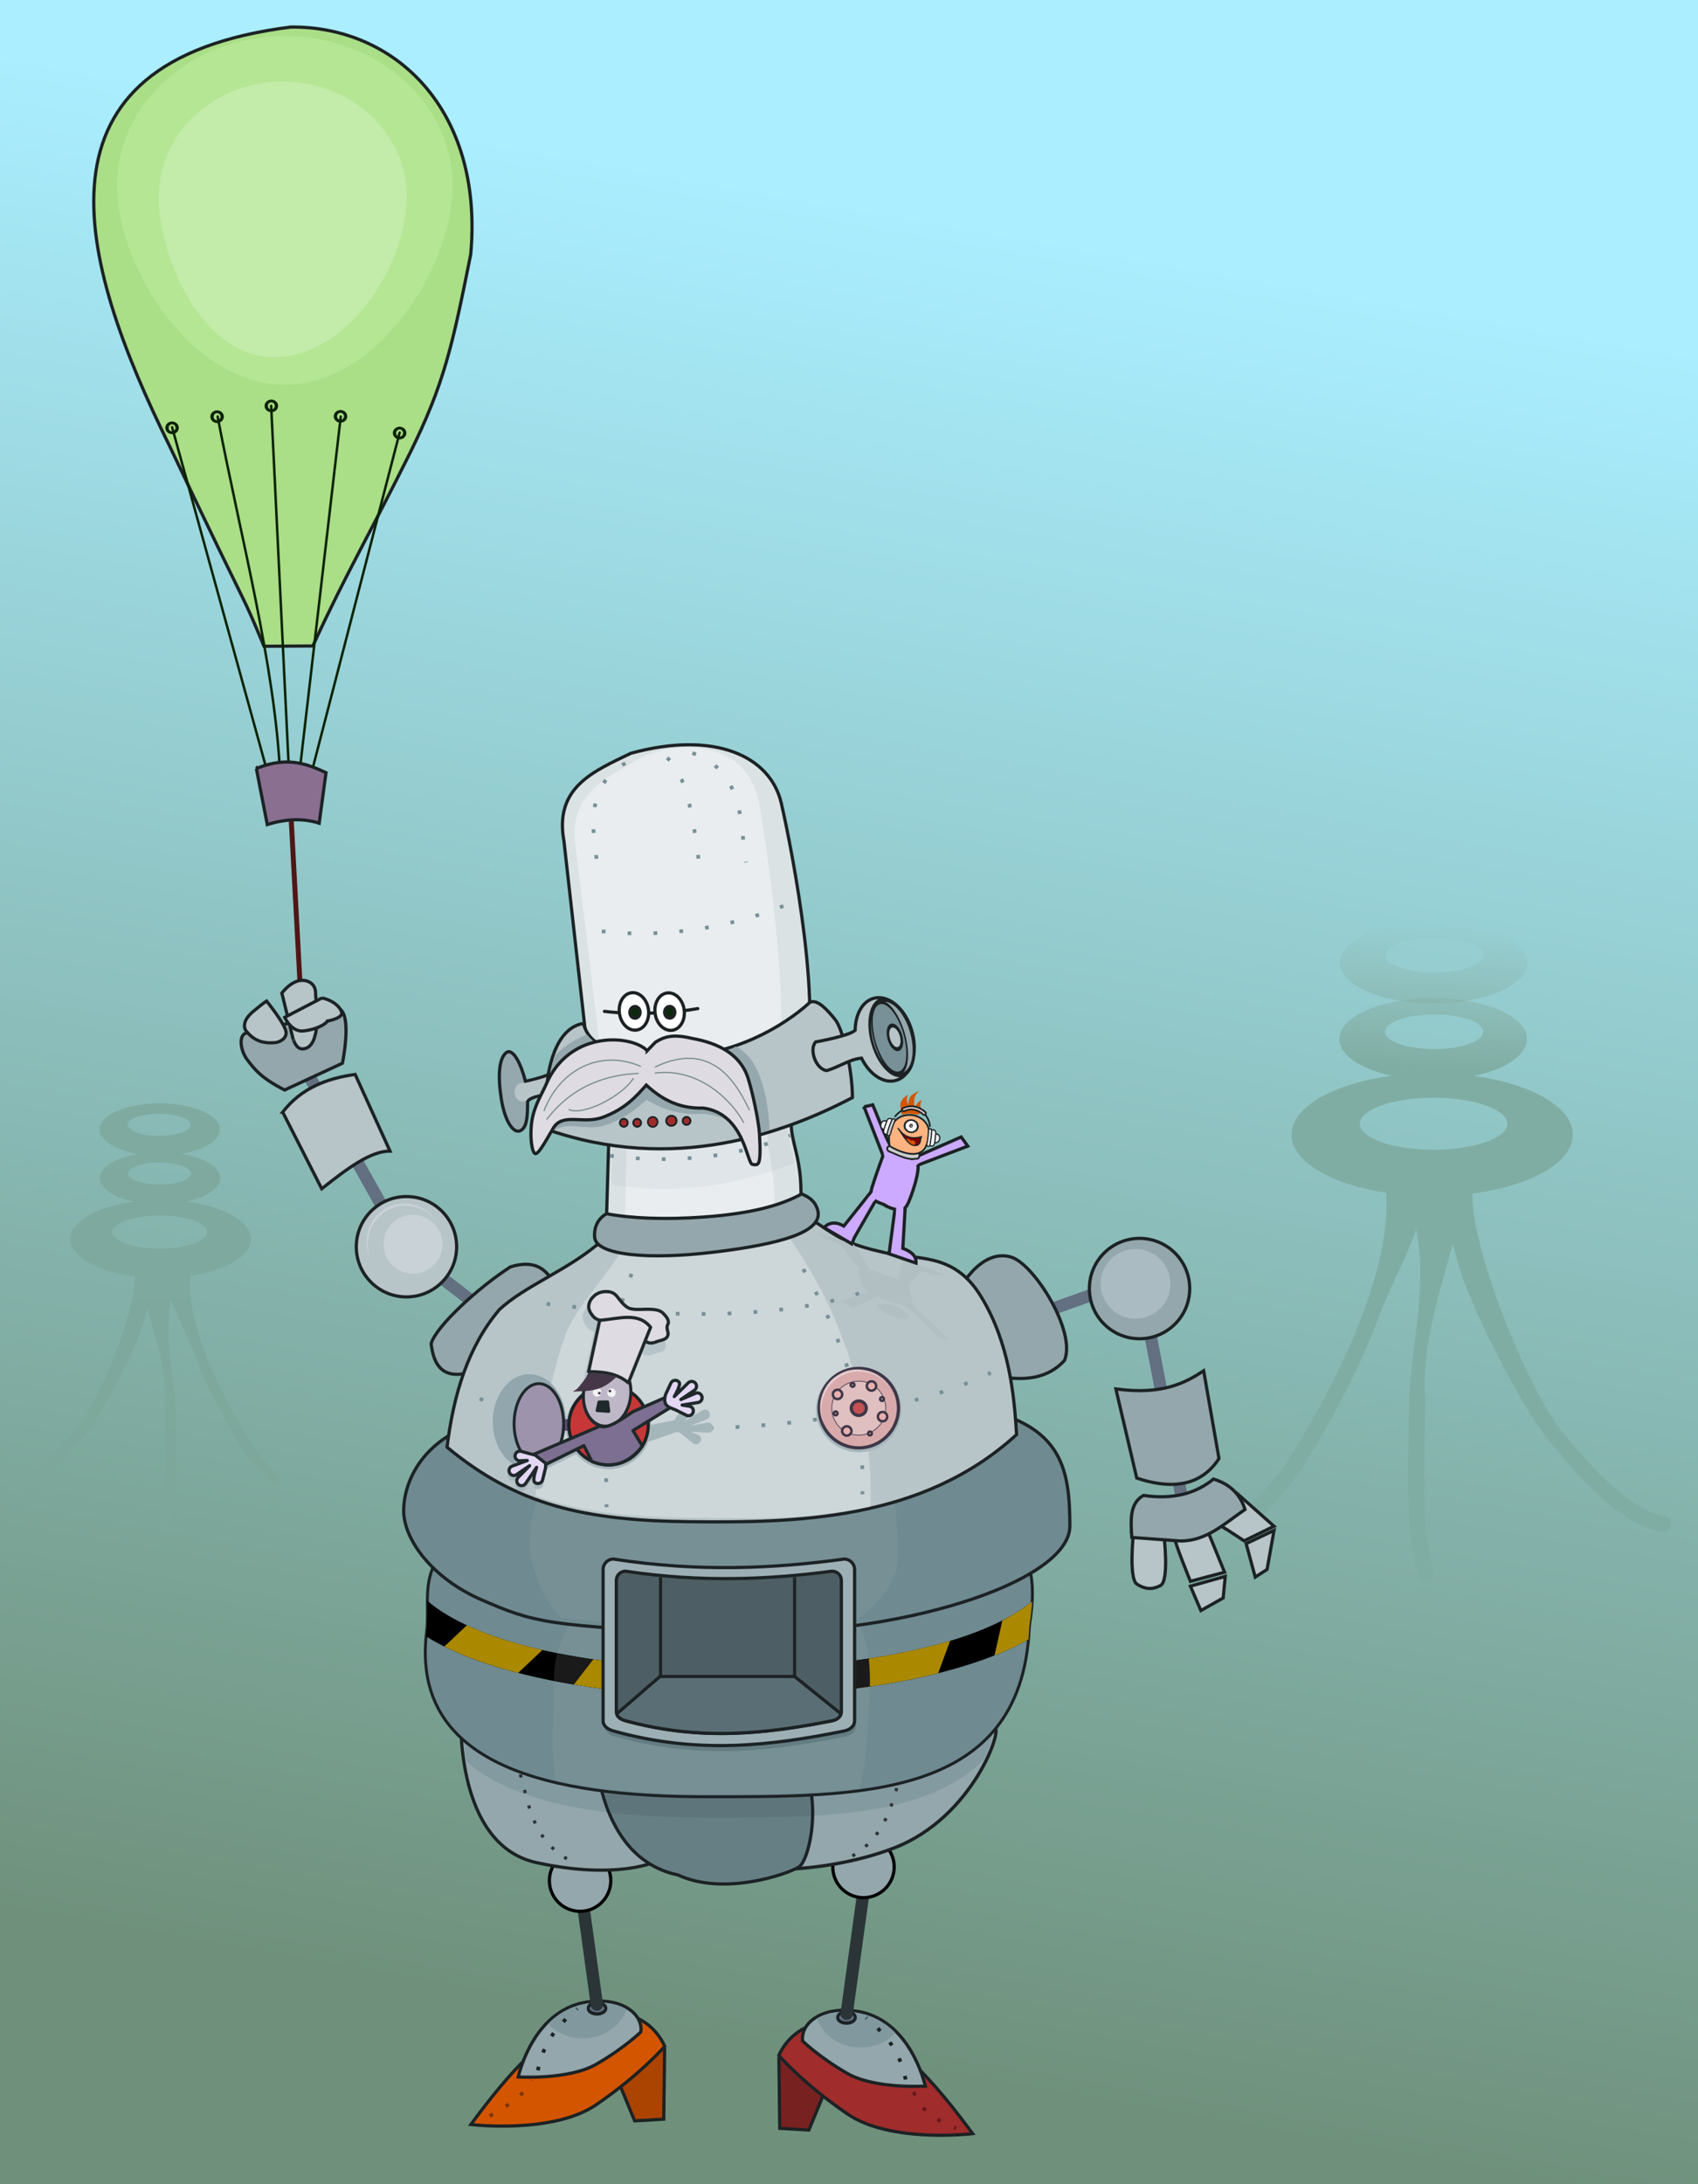 <?xml version="1.0" encoding="UTF-8"?>
<svg version="1.0" viewBox="0 0 2436.7 3133.6" xmlns="http://www.w3.org/2000/svg" xmlns:xlink="http://www.w3.org/1999/xlink">
<rect x="0" y="0" width="2436.7" height="3133.6" fill="#808080" stroke="none"/>
<defs>
<linearGradient id="a">
<stop stop-color="#80ada3" offset="0"/>
<stop stop-color="#8eb6ad" stop-opacity="0" offset="1"/>
</linearGradient>
<linearGradient id="b" x1="1429.1" x2="971.92" y1="77.83" y2="2663.2" gradientUnits="userSpaceOnUse">
<stop stop-color="#aef" offset="0"/>
<stop stop-color="#6f917c" offset="1"/>
</linearGradient>
<linearGradient id="e" x1="1897.3" x2="1909" y1="1261.2" y2="1057.4" gradientUnits="userSpaceOnUse" xlink:href="#a"/>
<linearGradient id="d" x1="1897.3" x2="1909" y1="1261.2" y2="1057.4" gradientTransform="translate(0,-2)" gradientUnits="userSpaceOnUse" xlink:href="#a"/>
<linearGradient id="c" x1="184.4" x2="176.71" y1="1964.1" y2="1320.2" gradientTransform="matrix(.879 0 0 .872 -13.36 165.03)" gradientUnits="userSpaceOnUse">
<stop stop-color="#7da79b" offset="0"/>
<stop stop-color="#7faaa0" offset="1"/>
</linearGradient>
</defs>
<g transform="translate(93.296 266.82)">
<rect x="-93.296" y="-266.82" width="2436.7" height="3133.6" fill="url(#b)" fill-rule="evenodd"/>
<path d="m1962 1273c-111.44 0-201.88 39.501-201.88 88.188 0 48.686 90.437 88.188 201.88 88.188s201.88-39.501 201.88-88.188c0-48.686-90.437-88.188-201.88-88.188zm1.969 35.281c58.424 0 105.84 16.662 105.84 37.219 0 20.556-47.42 37.25-105.84 37.25-58.424 0-105.84-16.694-105.84-37.25s47.42-37.219 105.84-37.219z" fill="#80ada3" fill-rule="evenodd" stroke-miterlimit="3.967" stroke-width="0"/>
<g transform="translate(584.08,697.76)" fill="#80ada3" fill-rule="evenodd">
<path d="m1317.3 696.78c-3.667-0.068-7.148 1.609-9.379 4.519s-2.949 6.707-1.933 10.23c15.355 56.199 1.309 131.02-26.594 206.06-27.903 75.045-69.142 150.2-105.34 208.13-18.068 28.91-37.235 48.579-61.094 72.437-4.513 4.513-4.513 11.83 0 16.344 4.513 4.513 11.83 4.513 16.344 1e-4 23.971-23.971 44.868-45.37 64.344-76.531 36.778-58.846 78.673-135.03 107.41-212.31 28.734-77.28 77.674-144.04 60.064-208.49-1.299-5.02-38.629-20.291-43.814-20.387z"/>
<path d="m1430.2 700.72c-3.813 0.211-29.173 14.806-31.147 18.075-1.491 44.746 1.616 88.667 21.651 147.29 28.762 80.972 94.581 199.61 122.62 233.88 16.689 20.397 41.343 50.642 69.688 77.344 28.344 26.701 60.225 50.438 94.156 56.094 6.3 1.053 12.26-3.2 13.312-9.5 1.053-6.3-3.2-12.26-9.5-13.312-25.476-4.246-55.303-24.797-82.156-50.094s-50.912-54.76-67.625-75.188c-23.025-28.142-63.188-109.39-91.344-188.66-14.078-39.633-25.416-79.052-30.969-111.47-5.553-32.416-3.812-57.907 1.656-66.656 2.364-3.65 2.478-8.319 0.294-12.08-2.184-3.761-6.295-5.976-10.638-5.732z"/>
<path d="m1379.7 708.56c-4.492 6e-3 -8.573 2.616-10.463 6.691-1.89 4.075-1.246 8.876 1.65 12.309-0.629-0.768 1.868 4.544 2.625 12.875 0.757 8.331-31.262 1.737-31.844 14.982 37.962 94.841 8.418 188.46 3.095 286.27 1e-4 80.727-8.438 171.56 12.094 253.69 0.976 4.034 4.042 7.234 8.03 8.382 3.988 1.149 8.286 0.07 11.258-2.826 2.973-2.896 4.163-7.164 3.118-11.181-19.178-76.71-11.406-165.81-11.406-248.06-6.364-98.67 36.118-188.13 53.994-281.36 0.608-13.844-24.422-11.907-25.338-21.986s-1.71-18.024-7.75-25.406c-2.193-2.767-5.532-4.378-9.062-4.375z"/>
</g>
<g fill-rule="evenodd" stroke-miterlimit="3.967" stroke-width="0">
<path d="m1963.3 1165.2c-74.287 0-134.57 26.332-134.57 58.788 0 32.455 60.287 58.788 134.57 58.788 74.286 0 134.57-26.332 134.57-58.788 0-32.455-60.287-58.788-134.57-58.788zm1.312 23.519c38.946 0 70.557 11.107 70.557 24.811 0 13.703-31.611 24.832-70.557 24.832s-70.558-11.128-70.558-24.832c0-13.703 31.611-24.811 70.558-24.811z" fill="url(#e)"/>
<path d="m1963.9 1055.4c-74.287 0-134.57 26.332-134.57 58.788 0 32.455 60.287 58.788 134.57 58.788 74.286 0 134.57-26.332 134.57-58.788 0-32.455-60.287-58.788-134.57-58.788zm1.312 23.519c38.946 0 70.557 11.107 70.557 24.811 0 13.703-31.611 24.832-70.557 24.832s-70.558-11.128-70.558-24.832c0-13.703 31.611-24.811 70.558-24.811z" fill="url(#d)"/>
</g>
<path d="m135.97 1316.3c-47.67 0-86.374 16.765-86.374 37.418 0 15.973 23.165 29.63 55.705 34.992-32.32 5.41-55.265 18.978-55.265 34.883 0 14.83 19.939 27.633 48.834 33.684-52.807 7.086-91.183 28.434-91.183 53.633 0 25.411 39.036 46.866 92.53 53.769 0.021 6.756-0.634 14.841-2.171 23.737-3.563 20.628-10.835 45.691-19.869 70.911-18.068 50.441-43.842 102.17-58.618 120.08-10.725 12.999-26.161 31.73-43.393 47.828s-36.388 29.184-52.737 31.886c-4.042 0.67-6.776 4.467-6.101 8.476 0.676 4.009 4.504 6.72 8.547 6.05 21.774-3.599 42.243-18.709 60.431-35.701 18.189-16.992 34.003-36.238 44.712-49.218 17.993-21.809 60.222-97.299 78.679-148.83 3.602-10.451 6.339-20.151 8.409-29.351 12.626 46.077 28.737 91.78 25.53 141.09-7e-5 52.345 4.996 109.03-7.31 157.85-0.67 2.556 0.099 5.27 2.006 7.113 1.907 1.843 4.668 2.53 7.228 1.799s4.512-2.747 5.139-5.314c13.175-52.262 7.75-110.07 7.75-161.44-2.889-52.63-16.875-103.35-6.403-154.25 8.52 25.213 23.712 51.677 34.489 80.422 18.438 49.178 45.322 97.644 68.923 135.09 12.498 19.83 25.894 33.446 41.277 48.7 2.896 2.872 7.602 2.872 10.498 0 2.896-2.872 2.896-7.511 0-10.383-15.31-15.182-27.594-27.714-39.188-46.111-23.231-36.86-49.699-84.692-67.604-132.45-14.386-38.369-23.043-76.625-20.776-108.74 50.678-7.619 87.088-28.466 87.088-53.006 0-25.368-38.901-46.829-92.255-53.769 28.566-6.103 48.257-18.822 48.257-33.548 0-15.973-23.166-29.602-55.705-34.965 32.321-5.41 55.265-19.005 55.265-34.91 0-20.653-38.676-37.418-86.346-37.418zm-0.852 14.989c24.992 0 45.289 7.059 45.289 15.779 7e-5 8.72-20.297 15.806-45.289 15.806-24.992-1e-4 -45.262-7.086-45.262-15.806 0-8.72 20.27-15.779 45.262-15.779zm0.44 69.876c24.992 0 45.262 7.059 45.262 15.779 7e-5 8.72-20.27 15.806-45.262 15.806s-45.289-7.086-45.289-15.806c0-8.72 20.297-15.779 45.289-15.779zm0.412 76.062c37.491 0 67.906 10.601 67.906 23.682 8e-5 13.081-30.416 23.71-67.906 23.71-37.491 0-67.934-10.628-67.934-23.71 0-13.081 30.443-23.682 67.934-23.682z" fill="url(#c)" fill-rule="evenodd" stroke-miterlimit="3.967" stroke-width="0"/>
<path d="m777 1483 3.96-135.8-34.46-135.7-30.5-271.5c-14.168-77.514 42.906-100.23 96-126 120.92-33.073 200.51 4.242 216 72 15.494 67.758 63.065 308.93 28.802 395.95-34.106 86.62 2.207 82.718-0.802 174.05-92.504 22.293-181.36 56.055-279 27z" fill="#dbe2e3" fill-rule="evenodd" stroke="#1c2224" stroke-linecap="round" stroke-miterlimit="3.967" stroke-width="4.606"/>
<g transform="translate(5.722 15.737)">
<path d="m854.74 2656-1.229 102.02-41.79 2.458-25.812-62.685 68.831-41.79z" fill="#a40" fill-rule="evenodd" stroke="#1c2224" stroke-width="4.606"/>
<path d="m788.85 2607.9c-82.363-14.137-167.91 98.019-212.2 157.78 0 0 117.34 14.2 179.63-28.194s98.607-83.974 98.607-83.974c-11.878-27.241-39.693-47.304-66.037-45.612z" fill="#d45500" fill-rule="evenodd" stroke="#1c2224" stroke-width="4.606"/>
<path d="m737.94 2590.9c-53.017 10.933-81.618 61.782-93.424 106.54 0 0 72.495 4.744 112.59-18.492 40.096-23.236 63.474-46.026 63.474-46.026 3.799-26.376-29.556-52.29-82.64-42.022z" fill="#93a7ac" fill-rule="evenodd" stroke="#1c2224" stroke-width="4.606"/>
<path d="m758.59 2590.7c-26.54 0.15-52.808 11.268-71.094 30.5 25.127 27.206 72.406 27.878 98.356 1.599 6.34-6.219 11.422-13.934 14.394-22.443-12.477-7.469-27.227-9.95-41.656-9.656z" fill="#80989e" fill-rule="evenodd"/>
<path d="m672.83 2688c8.428-39.923 25.872-62.21 56.539-88.497" fill="none" stroke="#1c2224" stroke-dasharray="5.315, 21.26" stroke-width="5.315"/>
<path transform="matrix(1.288 0 0 1.421 -222.56 -1098)" d="m770.95 2601.7c0 3.124-4.412 5.657-9.854 5.657s-9.854-2.533-9.854-5.657 4.412-5.657 9.854-5.657 9.854 2.533 9.854 5.657z" fill="#627081" fill-rule="evenodd" stroke="#1c2224" stroke-linecap="round" stroke-linejoin="round" stroke-width="3.405"/>
<path d="m728.34 2382.1 29.177 211.57" fill="none" stroke="#2b3538" stroke-linecap="round" stroke-linejoin="round" stroke-miterlimit="3.967" stroke-width="17.717"/>
</g>
<g transform="matrix(.612 0 0 .612 -204.56 1463.3)" stroke="#000" stroke-width="7.524">
<path transform="translate(-12,-18)" d="m1626 1600c0 39.764-32.236 72-72 72s-72-32.236-72-72 32.236-72 72-72 72 32.236 72 72z" fill="#93a7ac" fill-rule="evenodd" stroke="#000" stroke-linecap="round" stroke-linejoin="round" stroke-width="7.524"/>
</g>
<path d="m568.17 2194s-9.404 185.73 108.15 211.59c117.55 25.861 173.98-2.351 173.98-2.351l-72.882-188.08-209.24-21.159z" fill="#93a7ac" fill-rule="evenodd" stroke="#1c2224" stroke-linecap="round" stroke-miterlimit="3.967" stroke-width="4.606"/>
<g transform="matrix(-1 0 0 1 1879.2 28.89)">
<path d="m854.74 2656-1.229 102.02-41.79 2.458-25.812-62.685 68.831-41.79z" fill="#782121" fill-rule="evenodd" stroke="#1c2224" stroke-width="4.606"/>
<path d="m788.85 2607.9c-82.363-14.137-167.91 98.019-212.2 157.78 0 0 117.34 14.2 179.63-28.194s98.607-83.974 98.607-83.974c-11.878-27.241-39.693-47.304-66.037-45.612z" fill="#a02c2c" fill-rule="evenodd" stroke="#1c2224" stroke-width="4.606"/>
<path d="m737.94 2590.9c-53.017 10.933-81.618 61.782-93.424 106.54 0 0 72.495 4.744 112.59-18.492 40.096-23.236 63.474-46.026 63.474-46.026 3.799-26.376-29.556-52.29-82.64-42.022z" fill="#93a7ac" fill-rule="evenodd" stroke="#1c2224" stroke-width="4.606"/>
<path d="m758.59 2590.7c-26.54 0.15-52.808 11.268-71.094 30.5 25.127 27.206 72.406 27.878 98.356 1.599 6.34-6.219 11.422-13.934 14.394-22.443-12.477-7.469-27.227-9.95-41.656-9.656z" fill="#80989e" fill-rule="evenodd"/>
<path d="m672.83 2688c8.428-39.923 25.872-62.21 56.539-88.497" fill="none" stroke="#1c2224" stroke-dasharray="5.315, 21.26" stroke-width="5.315"/>
<path transform="matrix(1.288 0 0 1.421 -222.56 -1098)" d="m770.95 2601.7c0 3.124-4.412 5.657-9.854 5.657s-9.854-2.533-9.854-5.657 4.412-5.657 9.854-5.657 9.854 2.533 9.854 5.657z" fill="#627081" fill-rule="evenodd" stroke="#1c2224" stroke-linecap="round" stroke-linejoin="round" stroke-width="3.405"/>
<path d="m728.34 2382.1 29.177 211.57" fill="none" stroke="#2b3538" stroke-linecap="round" stroke-linejoin="round" stroke-miterlimit="3.967" stroke-width="17.717"/>
</g>
<g transform="matrix(.612 0 0 .612 202.13 1443.7)" stroke="#000" stroke-width="7.524">
<path transform="translate(-12,-18)" d="m1626 1600c0 39.764-32.236 72-72 72s-72-32.236-72-72 32.236-72 72-72 72 32.236 72 72z" fill="#93a7ac" fill-rule="evenodd" stroke="#000" stroke-linecap="round" stroke-linejoin="round" stroke-width="7.524"/>
</g>
<path d="m1047.2 2243.4-7.538 171.5s77.069-1.87 150.76-30.54c113.74-44.253 156.66-174.29 143.22-171.5l-286.44 30.54z" fill="#93a7ac" fill-rule="evenodd" stroke="#1c2224" stroke-linecap="round" stroke-miterlimit="3.967" stroke-width="4.76"/>
<g transform="matrix(.99 0 0 1 9.307 0)" fill="#849aa1" fill-rule="evenodd" stroke-width="0">
<path d="m568.16 2194c1e-5 0-1.47 29.351 4.125 66.344 55.812 48.771 148.49 70.417 252.75 77.719l-47.625-122.91-209.25-21.156z"/>
<path d="m1334.2 2212.8c-0.182-0.02-0.384-0.012-0.594 0.031l-286.44 30.531-4.25 96.5c112.5-3.777 216.69-19.245 279.62-82.219 12.421-25.516 16.052-44.352 11.656-44.844z"/>
</g>
<path d="m760.81 2238.4s0.769 160.49 118.74 184.93c64.973 30.439 155.83-0.509 173.66-11.439 17.832-10.931 44.476-138.45-29.351-188.53-63.286-42.929-260.93 12.477-263.06 15.036z" fill="#667f85" fill-rule="evenodd" stroke="#1c2224" stroke-linecap="round" stroke-miterlimit="3.967" stroke-width="4.606"/>
<path d="m1199.8 2276.5c-12.545 42.816-21.462 97.391-81.015 125.52" fill="none" stroke="#2c3437" stroke-dasharray="4.606, 18.425" stroke-linejoin="round" stroke-width="4.606"/>
<path d="m942.77 2213.2c-58.212 1.568-115.85 12.961-171.79 28.5-3.377 1.01-8.08 1.377-5.969 6.28 1.709 29.408 7.383 58.582 17.97 86.064 78.539 9.277 157.78 7.263 236.69 6.534 16.959-0.381 33.918-0.876 50.855-1.846 0.235-36.992-9.767-76.633-38.016-102.03-23.893-22.326-58.994-23.317-89.739-23.5z" fill="#5e757b" fill-rule="evenodd"/>
<path d="m1383.7 2070c-11.689 245.93-245.21 241.11-465.04 241.11s-422.48-43.426-399.92-235.11c4.56-38.748-5.937-70.853 15.586-106.05 21.267-34.773 71.479-71.265 107.44-68.338 71.919 5.853 170.32 17.31 280.23 17.31 109.92 0 223.67-13.71 309.95-21.691 43.138-3.99 116.14 16.963 141.63 59.787 25.484 42.824 10.127 101.52 10.127 112.98z" fill="#6f8a91" fill-rule="evenodd" stroke="#1c2224" stroke-linecap="round" stroke-linejoin="round" stroke-miterlimit="3.967" stroke-width="4.21"/>
<path d="m653.39 2279.1c12.545 42.816 17.334 98.238 76.887 126.36" fill="none" stroke="#2c3437" stroke-dasharray="4.606, 18.425" stroke-linejoin="round" stroke-width="4.606"/>
<path d="m1127.3 2049.1c-59.773 12.504-126.74 19.011-194.48 16.612-105.36-3.735-162.43-7.646-200.53-14.345-9.621 12.638-18.257 29.146-23.508 45.298-11.249 34.604-5.757 66.161-8.14 104.26-2.076 33.178-0.504 61.84 4.122 86.546 63.435 14.532 137.62 19.676 213.87 19.676 75.351 0 152.3 0.551 221.38-8.427 7.211-28.19 11.662-62.327 12.706-103.68 0-11.267 8.023-68.987-5.296-111.09-4.444-14.048-11.647-25.695-20.116-34.846z" fill="#769096" fill-rule="evenodd" stroke-miterlimit="3.967" stroke-width="0"/>
<path d="m1442 1922.8c0 79.89-244.61 160.64-498 153-253.39-7.645-273.61-16.072-344.91-46.615-71.29-30.5-113.09-86.5-113.09-128.4 0-41.918 27.072-103.01 109.61-127.44 82.536-24.435 226.54-39.555 352.39-39.555 125.86 0 294.94 2.452 378.39 23.555 104.54 26.435 115.61 85.555 115.61 165.44z" fill="#6f8a91" fill-rule="evenodd" stroke="#1c2224" stroke-linecap="round" stroke-linejoin="round" stroke-miterlimit="3.967" stroke-width="4.606"/>
<path d="m916.19 1783.2c-3.387 0-6.795 0.041-10.219 0.091-65.368 2.064-136.38 16.299-178.47 38.239-45.61 23.774-60.563 83.197-60.562 123.98-1e-5 34.286 16.3 78.194 44.906 108.98 45.589 5.973 113.16 9.601 232.16 13.09 65.7 1.926 130.81-1.91 191.22-10.023 36.942-26.269 60-58.524 60-90.631 0-77.728-6.139-135.25-63.906-160.97-32.59-14.51-88.774-19.921-143.5-21.868-24.83-0.673-49.279-0.881-71.625-0.881z" fill="#769096" fill-rule="evenodd"/>
<path d="m353.73 1283.3 137.71 245.72 140.41 108.01" fill="none" stroke="#627081" stroke-linecap="round" stroke-miterlimit="3.967" stroke-width="17.717"/>
<path d="m572.27 1704.2c-36.816 6.223-44.185-21.701-46.901-42.96 6.738-24.928 68.6-81.432 113.9-110.36 34.502-10.669 50.068 3.137 60.695 20.494-54.59 31.748-98.319 74.809-127.7 132.82z" fill="#93a7ac" fill-rule="evenodd" stroke="#1c2224" stroke-linecap="round" stroke-miterlimit="3.967" stroke-width="4.606"/>
<path d="m1374.4 1626.2 167.41-59.405 62.105 321.33" fill="none" stroke="#627081" stroke-linecap="round" stroke-linejoin="round" stroke-miterlimit="3.967" stroke-width="17.717"/>
<path d="m1285.6 1580.2c11.998-21.802 39.433-53.399 72.328-43.278 32.895 10.122 93.686 107.06 76.352 148.23-22.26 24.476-54.042 29.906-91.832 23.322-14.598-42.758-20.607-85.515-56.848-128.27z" fill="#93a7ac" fill-rule="evenodd" stroke="#1c2224" stroke-linecap="round" stroke-miterlimit="3.967" stroke-width="4.606"/>
<path d="m548.22 1809.6c9.274-75.082 29.891-144.08 75.21-197.54 35.784-33.141 94.975-55.453 139.55-92.426l314.43-32.621c22.436 14.027 38.603 30 91.52 41.683 53.185 14.004 105.56-1.198 145.89 65.242s47.242 140.63 50.744 197.54c-135.84 124.18-317.23 126.69-469.38 125.05-152.15-1.638-248.05-24.17-347.96-106.92z" fill="#b7c4c8" fill-rule="evenodd" stroke="#1c2224" stroke-linecap="round" stroke-miterlimit="3.967" stroke-width="4.606"/>
<path d="m1028.6 1494.5-221.88 20.23c-28.324 49.73-64.258 81.526-86.375 127.71-24.681 65.632-38.05 147.33-45.25 236.84 62.502 22.76 132.21 30.736 221.09 31.68 95.972 1.02 166.33 3.509 260.13-16.331 1.291-85.344-11.183-245.66-127.72-400.13z" fill="#cdd6d9" fill-rule="evenodd" stroke-miterlimit="3.967" stroke-width="0"/>
<path d="m1060.7 1233.1c-38.309 34.821-106.37 73.114-178.71 72.562-52.606-0.401-89.505-3.619-110.42-18.938l14.743 60.562-2.397 85.531c100.45 17.116 190.8-2.688 262.73-30.969-7.074-40.976-20.23-55.261 4.164-119.88 4.965-13.148 8.13-29.818 9.89-48.875z" fill="#d2dadd" fill-rule="evenodd"/>
<path d="m894.59 805.78c-4.9 0.019-9.934 0.18-15.062 0.5-0.126 0.013-0.249 0.018-0.375 0.031-15.098 1.552-31.425 5.365-48.875 11.719-40.864 26.406-108.78 47.68-97.875 127.09l33.469 276.16 40.531 139.09-2.844 129.06c74.186 14.04 143.83-5.261 214.62-23.812 0.967-87.231-25.156-85.421 0.5-172.16 26.37-89.151-10.231-336.24-22.156-405.66-8.286-48.238-40.391-77.394-90.438-81.781-3.766-0.172-7.585-0.265-11.5-0.25z" fill="#e9edef" fill-rule="evenodd"/>
<path d="m1025 1260.3c-38.499 24.925-89.6 45.72-143.03 45.312-37.032-0.283-66.256-1.968-87.625-8.281l12.031 63.031-1.656 75.438c78.07 9.554 149.48-2.611 210.19-22.562-5.753-39.696-15.35-55.21 3.75-119.78 2.786-9.419 4.86-20.608 6.344-33.156z" fill="#dfe5e8" fill-rule="evenodd"/>
<g fill="none" stroke="#769096" stroke-dasharray="5.315, 31.89" stroke-dashoffset="53.15" stroke-miterlimit="1.5" stroke-width="5.315">
<path d="m575.71 1731.4c164.29 80.954 564.91 62.629 752.86-28.572"/>
<path d="m670 1601.4c264.81 33.633 443.76 17.795 548.57-48.572"/>
<path d="m1048.6 1535.7c96.377 160.92 96.005 251.15 95.714 341.43"/>
<path d="m821.43 1541.4c-50.449 110.45-45.881 225.25-44.286 354.29"/>
<path d="m844.86 811.85c41.267 6.374 54.74 74.06 65.992 167.71"/>
<path d="m879.76 808.55c101.48 17.832 88.197 116.88 97.459 161.99"/>
<path d="m765.84 986.35c-7.211-54.774-27.885-133.44 54.656-165.94"/>
<path d="m749.26 1066.3c96.081 16.307 204.54-1.016 286.22-35.103"/>
<path d="m761.26 1388.3c96.081 16.307 197.54 7.984 279.22-26.103"/>
</g>
<path d="m1200.3 1755.6c0 33.809-27.439 61.248-61.248 61.248s-61.248-27.439-61.248-61.248 27.439-61.248 61.248-61.248 61.248 27.439 61.248 61.248z" fill="#a5b6bb" fill-rule="evenodd"/>
<g fill-rule="evenodd" stroke="#3e3748">
<path d="m1196.1 1753.6c0 31.464-25.536 57-57 57s-57-25.536-57-57 25.536-57 57-57 57 25.536 57 57z" fill="#d8aaab" stroke="#3e3748" stroke-linecap="round" stroke-linejoin="round" stroke-miterlimit="3.967" stroke-width="4.606"/>
<path d="m1177.8 1753.6c0 21.389-17.359 38.747-38.747 38.747-21.389 0-38.747-17.359-38.747-38.747 0-21.389 17.359-38.747 38.747-38.747 21.389 0 38.747 17.359 38.747 38.747z" fill="#dfbfc0"/>
<path transform="translate(1.368 -2.462)" d="m1148.5 1756.1c0 5.74-4.837 10.394-10.804 10.394-5.967 0-10.804-4.654-10.804-10.394s4.837-10.394 10.804-10.394c5.967 0 10.804 4.654 10.804 10.394z" fill="#c35154" stroke="#3e3748" stroke-linecap="round" stroke-linejoin="round" stroke-miterlimit="3.967" stroke-width="4.606"/>
<g fill="#e9afaf" stroke="#3e3748" stroke-linecap="round" stroke-linejoin="round" stroke-miterlimit="3.967" stroke-width="3.543">
<path transform="translate(-3.109 -1.836)" d="m1118.4 1735.7c0 3.701-3 6.701-6.701 6.701-3.701 0-6.701-3-6.701-6.701 0-3.701 3-6.701 6.701-6.701 3.701 0 6.701 3 6.701 6.701z"/>
<path transform="translate(45.632 -13.903)" d="m1118.4 1735.7c0 3.701-3 6.701-6.701 6.701-3.701 0-6.701-3-6.701-6.701 0-3.701 3-6.701 6.701-6.701 3.701 0 6.701 3 6.701 6.701z"/>
<path transform="translate(10.194 50.618)" d="m1118.4 1735.7c0 3.701-3 6.701-6.701 6.701-3.701 0-6.701-3-6.701-6.701 0-3.701 3-6.701 6.701-6.701 3.701 0 6.701 3 6.701 6.701z"/>
<path transform="translate(61.496 30.078)" d="m1118.4 1735.7c0 3.701-3 6.701-6.701 6.701-3.701 0-6.701-3-6.701-6.701 0-3.701 3-6.701 6.701-6.701 3.701 0 6.701 3 6.701 6.701z"/>
<path transform="translate(-.479 3.672)" d="m1109.1 1757.4c0 1.511-1.225 2.735-2.735 2.735s-2.735-1.225-2.735-2.735c0-1.511 1.225-2.735 2.735-2.735s2.735 1.225 2.735 2.735z"/>
<path transform="translate(23.812 -37.195)" d="m1109.1 1757.4c0 1.511-1.225 2.735-2.735 2.735s-2.735-1.225-2.735-2.735c0-1.511 1.225-2.735 2.735-2.735s2.735 1.225 2.735 2.735z"/>
<path transform="translate(48.814 32.503)" d="m1109.1 1757.4c0 1.511-1.225 2.735-2.735 2.735s-2.735-1.225-2.735-2.735c0-1.511 1.225-2.735 2.735-2.735s2.735 1.225 2.735 2.735z"/>
<path transform="translate(66.073 -16.891)" d="m1109.1 1757.4c0 1.511-1.225 2.735-2.735 2.735s-2.735-1.225-2.735-2.735c0-1.511 1.225-2.735 2.735-2.735s2.735 1.225 2.735 2.735z"/>
</g>
</g>
<path d="m718.92 1773.1c0 37.667-23.541 68.236-52.546 68.236s-52.546-30.57-52.546-68.236 23.541-68.236 52.546-68.236 52.546 30.57 52.546 68.236z" fill="#92a6ad" fill-rule="evenodd"/>
<path d="m789.2 1794.9c7.693-7.708 13.424-19.202 15.335-32.607 1.29-9.047 0.656-17.802-1.478-25.547l24.759-61.864c0.577 0.468 1.161 0.892 1.74 1.248 7.668 4.71 14.219 0.028 19.866-1.379 5.647-1.407 11.595-3.066 12.741-8.669 1.146-5.603-3.408-10.01-0.296-15.86 3.113-5.85-2.27-12.276-7.388-17.338-5.119-5.062-14.531-5.588-22.657-5.681-8.126-0.093-16.133 1.205-25.251-0.591-9.119-1.796-16.038-12.425-21.016-18.487-4.978-6.062-9.839-7.436-16.484-7.553-6.645-0.116-13.446 2.267-18.093 6.469-4.647 4.202-7.184 8.23-8.176 14.186-0.992 5.956 2.468 11.616 6.338 16.451 2.6 3.249 6.626 5.249 10.869 6.239-0.253 0.022-0.502 0.045-0.755 0.066l-16.747 77.429c1.41 0.02 2.83 0.032 4.236 0.066-6.275 7.546-10.872 17.791-12.544 29.52-3.527 24.742 7.182 47.307 24.299 52.867" fill="#b6c3c8" fill-rule="evenodd"/>
<path d="m771.37 1783.5-98.215 41.9 1.313 1.018c-1.194-0.198-2.382-0.395-3.514-0.657l-17.929-4.86c-0.716-0.123-1.447-0.125-2.167-0.033-3.609 0.451-6.341 3.489-6.403 7.126s2.582 6.748 6.173 7.323l12.281-0.46-23.314 8.669c-3.654 1.721-5.234 6.099-3.514 9.752 1.721 3.654 6.066 5.202 9.72 3.481l20.654-14.12-17.403 17.863c-1.835 1.936-2.457 4.717-1.642 7.257 0.815 2.54 2.931 4.419 5.549 4.926 2.619 0.507 5.324-0.443 7.027-2.496l17.009-25.087c-1.219 4.356-6.279 18.579-3.152 22.395 1.92 1.884 4.721 2.573 7.29 1.773 2.569-0.8 4.48-2.941 4.991-5.582l4.4-18.06c0.219-2.637 0.154-4.876-0.099-6.797l1.642 1.281 56.217-27.714" fill="#a7b7bd" fill-rule="evenodd"/>
<path d="m817.33 1808.6 60.674-20.853c3.622 0.105 7.198 3.465 8.941 4.697l14.402 11.71c0.604 0.403 1.254 0.701 1.95 0.908 3.482 1.051 7.224-0.627 8.755-3.926 1.531-3.299 0.397-7.195-2.653-9.177l-11.431-4.549 24.868 1.505c4.037-0.092 7.216-3.417 7.124-7.455-0.092-4.038-3.442-7.255-7.48-7.163l-24.577 4.55 23.14-9.247c2.462-1.026 4.19-3.344 4.474-5.996 0.284-2.652-0.908-5.227-3.096-6.752-2.189-1.525-5.057-1.745-7.446-0.559l-25.732 16.002c2.88-3.488 13.28-14.4 11.969-19.156-0.991-2.501-3.263-4.285-5.936-4.595-2.672-0.31-5.285 0.906-6.823 3.114l-11.344 14.72c-0.875 1.601-1.552 3.073-2.074 4.448l-51.3 9.966" fill="#a5b6bb" fill-rule="evenodd"/>
<path d="m841.25 1779.9c0 33.809-27.439 61.248-61.248 61.248s-61.248-27.439-61.248-61.248 27.439-61.248 61.248-61.248 61.248 27.439 61.248 61.248z" fill="#a5b6bb" fill-rule="evenodd"/>
<rect x="714.17" y="1769.3" width="11.354" height="16.653" fill="#5b4c73" fill-rule="evenodd"/>
<path d="m837 1778c0 31.464-25.536 57-57 57s-57-25.536-57-57 25.536-57 57-57 57 25.536 57 57z" fill="#c83737" fill-rule="evenodd" stroke="#1c2224" stroke-linecap="round" stroke-linejoin="round" stroke-miterlimit="3.967" stroke-width="4.606"/>
<path d="m715.55 1776c0 31.767-15.926 57.549-35.549 57.549s-35.549-25.782-35.549-57.549 15.926-57.549 35.549-57.549 35.549 25.782 35.549 57.549z" fill="#9d93ac" fill-rule="evenodd" stroke="#1f282a" stroke-linecap="round" stroke-linejoin="round" stroke-miterlimit="3.967" stroke-width="4.151"/>
<g fill="#b7c4c8" fill-rule="evenodd" stroke="#1c2224" stroke-linecap="round" stroke-miterlimit="3.967" stroke-width="4.606">
<path d="m650.05 1356.2c1.767 0.039 3.511-0.538 5.21-1.802 7.709-5.737 8.477-19.21 8.616-40.902 4.822-8.428 37.548-11.919 43.998-14.196-1.285-11.174-1.079-23.716-9.178-26.431-9.047 4.814-29.21 10.24-37.998 11.603-6.189-24.769-17.957-48.02-27.338-41.04-10.871 8.089-12.43 34.33-7.22 66.796 4.396 27.394 14.369 45.76 23.91 45.971z" fill="#95a8ae"/>
<path d="m690 1353.1c182.88 64.648 342.96 5.676 440-45.124-0.208-41.563-13.912-98.76-24.823-112s-24.797-29.322-35.909-24.928c-38.858 35.904-112.65 77.503-191.27 76.928-78.616-0.575-123.63-6.903-134.09-46.392-48.634 8.211-57.94 91.778-53.907 151.52z" fill="#b7c4c8"/>
<path d="m1168.1 1164.6c-3.434-0.039-6.824 0.532-10.125 1.781-14.983 5.67-23.825 23.685-24.094 45.125-9.371 8.33-56.75 16.656-56.75 16.656-9.459 10.742-0.115 38.442 15.625 41.125 17.582-4.759 33.171-16.497 50.25-17.844 12.027 24.482 33.424 38.087 51.656 31.188 21.128-7.995 30.032-40.504 19.906-72.594-8.544-27.076-27.926-45.229-46.469-45.437z" fill="#b7c4c8" stroke="#1c2224" stroke-linecap="round" stroke-miterlimit="3.967" stroke-width="4.606"/>
<path transform="matrix(.612 -.381 .384 1.036 -11.564 400.98)" d="m1228.1 1228.7c0 27.603-18.53 49.979-41.389 49.979-22.858 0-41.389-22.376-41.389-49.979s18.53-49.979 41.389-49.979c22.858 0 41.389 22.376 41.389 49.979z" fill="#95a8ae" stroke="#1c2224" stroke-linecap="round" stroke-miterlimit="3.967" stroke-width="5.214"/>
<path transform="matrix(.369 -.427 .387 .944 269.78 569.09)" d="m1231.2 1228.7c0 27.603-19.899 49.979-44.446 49.979s-44.446-22.376-44.446-49.979 19.899-49.979 44.446-49.979 44.446 22.376 44.446 49.979z" fill="#789098"/>
<path transform="matrix(.192 -.12 .121 .325 814.42 964.6)" d="m1228.1 1228.7c0 27.603-18.53 49.979-41.389 49.979-22.858 0-41.389-22.376-41.389-49.979s18.53-49.979 41.389-49.979c22.858 0 41.389 22.376 41.389 49.979z" fill="#b7c4c8" stroke="#1c2224" stroke-linecap="round" stroke-miterlimit="3.967" stroke-width="16.597"/>
</g>
<path d="m661.72 1312.6c4.822-8.428 20.035-8.8 26.485-11.077 0.634-10.934 1.32-15.56 2.577-22.832-9.287 3.615-21.053 5.922-30.081 8.484-21.904-4.487-19.539 32.585 1.018 25.425z" fill="#b7c4c8" fill-rule="evenodd" stroke-miterlimit="3.967" stroke-width="0"/>
<path transform="translate(-1064,-78)" d="m1626 1600c0 39.764-32.236 72-72 72s-72-32.236-72-72 32.236-72 72-72 72 32.236 72 72z" fill="#b7c4c8" fill-rule="evenodd" stroke="#1c2224" stroke-linecap="round" stroke-linejoin="round" stroke-miterlimit="3.967" stroke-width="4.606"/>
<path d="m812.08 1295c26.952 22.136 59.491 39.459 104.83 36.348 30.848 2.781 50.78 16.685 64.114 33.171 10.344-3.318 20.354-6.865 30.045-10.497-1.412-29.251-5.66-55.433-15.319-80.016-7.784-19.058-17.945-30.251-32.553-39.488-36.732 18.353-84.231 30.066-130.43 29.743-10.066 12.839-9.759 12.915-20.685 30.739z" fill="#95a8ae" fill-rule="evenodd"/>
<path d="m877.69 1255c-72.518-0.518-108.77-12.873-128.7-37.423-15.465 6.145-31.513 15.486-44.455 28.737-13.38 30.78-16.993 75.415-14.535 110.87 3.651 1.258 8.281-3.512 11.914-2.35 23.939-14.712 48.557 4.26 80.186-9.588 38.85-16.197 57.233-38.28 74.909-59.114" fill="#95a8ae" fill-rule="evenodd"/>
<g transform="matrix(.999 .038 -.038 .999 37.068 -12.953)" fill="#dedbe3" stroke="#1c2224" stroke-linecap="round" stroke-miterlimit="3.967" stroke-width="4.606">
<path d="m845.67 1222.8c-22.437-22.054-111.89-25.958-142.81 52.954-4.673 12.727-15.998 31.193-18.662 53.508-2.663 22.314 1.577 44.04 5.753 46.925 4.177 2.885 12.313-12.805 25.074-36.928s43.587-6.388 72.12-19.218c30.667-13.132 45.162-31.041 59.115-47.932 21.275 18.178 46.973 32.405 82.76 29.851 59.469 5.576 65.721 77.298 73.839 78.08 8.11 0.781 13.126 4.44 8.461-43.706-1.991-20.547-13.382-63.724-20.083-81.465-19.102-48.656-78.855-50.771-88.378-53.4-20.679-3.189-32.873-0.279-45.714 8.571l-11.473 12.76z" fill="#dedbe3" fill-rule="evenodd" stroke="#1c2224" stroke-linecap="round" stroke-miterlimit="3.967" stroke-width="4.606"/>
</g>
<g transform="translate(-4.896 -26.316)" fill-rule="evenodd" stroke="#1f282a" stroke-linecap="round" stroke-linejoin="round" stroke-miterlimit="3.967" stroke-width="4.606">
<path d="m656.81 1841.7c-3.434 0.429-6.038 3.331-6.098 6.792-0.06 3.461 2.443 6.426 5.861 6.973l11.694-0.437-22.205 8.254c-3.477 1.638-4.968 5.784-3.33 9.261 1.638 3.477 5.784 4.968 9.261 3.33l19.65-13.445-16.571 16.993c-1.746 1.843-2.349 4.501-1.573 6.918 0.776 2.417 2.799 4.21 5.291 4.692 2.492 0.482 5.057-0.434 6.679-2.387l16.209-23.858c-1.16 4.146-5.99 17.669-3.014 21.3 1.827 1.793 4.489 2.449 6.934 1.688 2.445-0.761 4.272-2.81 4.758-5.324l4.182-17.178c1.523-18.314-10.001-16.916-18.615-18.907l-17.051-4.622c-0.681-0.117-1.376-0.132-2.061-0.044z" fill="#e3d7f4" stroke="#1f282a" stroke-linecap="round" stroke-linejoin="round" stroke-miterlimit="3.967" stroke-width="4.606"/>
<path transform="matrix(.82 .131 -.131 .921 365.75 27.844)" d="m831.96 1768.1c0 27.503-18.282 49.798-40.834 49.798s-40.834-22.295-40.834-49.798 18.282-49.798 40.834-49.798 40.834 22.295 40.834 49.798z" fill="#beb7c8" stroke="#1f282a" stroke-linecap="round" stroke-linejoin="round" stroke-miterlimit="3.967" stroke-width="5.241"/>
<path d="m778.84 1654.6c-5.853-0.088-12.589-2.056-16.271-6.657-3.682-4.601-6.977-9.973-6.033-15.641 0.944-5.668 3.37-9.526 7.793-13.525 4.423-3.999 10.882-6.239 17.206-6.128s10.978 1.404 15.715 7.173c4.737 5.769 11.3 15.875 19.978 17.584 8.678 1.71 16.307 0.488 24.041 0.577 7.733 0.089 16.673 0.598 21.545 5.416 4.871 4.818 10.005 10.904 7.043 16.471-2.962 5.568 1.361 9.778 0.271 15.11-1.09 5.332-6.742 6.901-12.116 8.24-5.374 1.339-11.616 5.813-18.914 1.331-7.298-4.482-14.35-19.172-22.215-21.669-7.865-2.497-11.631 1.208-16.722 3.651 0 0-0.493 0.235-0.703 0.337s-0.698 0.345-0.698 0.345" fill="#dedbe3" stroke="#1f282a" stroke-linecap="round" stroke-linejoin="round" stroke-miterlimit="3.967" stroke-width="4.606"/>
<path d="m756.26 1727.6 15.935-73.701c28.338-2.307 55.231-12.31 73.037 9.96l-31.871 79.677c-16.81-14.2-36.81-15.7-57.11-16z" fill="#dedbe3" stroke="#1f282a" stroke-linecap="round" stroke-linejoin="round" stroke-miterlimit="3.967" stroke-width="4.606"/>
<path d="m783.4 1771 1.645 13.389-16.419-1.184 2.735-11.972 12.038-0.233z" fill="#1f282a"/>
<path d="m678 1846 94.164-40.164c12.593 4.358 30.727-9.758 48-21l48-21 3.84 16.2-52 32 13.404 22.196c-21.586 28.695-48.703 31.937-72.508 22.132l-11.388-22.716-53.5 26.4-18-14z" fill="#7c6f91" stroke="#1f282a" stroke-linecap="round" stroke-linejoin="round" stroke-miterlimit="3.967" stroke-width="4.606"/>
<path d="m899.12 1790.8c3.452 0.251 6.573-2.086 7.308-5.468s-1.14-6.779-4.385-7.984l-11.554-1.858 23.39-3.754c3.73-0.926 6.003-4.701 5.077-8.431-0.926-3.73-4.701-6.003-8.431-5.077l-21.9 9.344 19.574-13.425c2.073-1.466 3.184-3.955 2.895-6.477-0.288-2.522-1.922-4.676-4.272-5.636-2.35-0.96-5.045-0.563-7.016 1.036l-20.56 20.228c1.948-3.839 9.329-16.157 7.121-20.3-1.442-2.116-3.924-3.28-6.47-3.011-2.546 0.269-4.739 1.921-5.707 4.291l-7.46 16.029c-5.075 17.663 6.501 18.545 14.559 22.181l15.819 7.866c0.645 0.248 1.323 0.399 2.013 0.446z" fill="#e3d7f4" stroke="#1f282a" stroke-linecap="round" stroke-linejoin="round" stroke-miterlimit="3.967" stroke-width="4.606"/>
</g>
<path d="m1057.3 1446.2c-29.589 16.116-70.375 28.052-141.19 33.188-54.996 3.988-104.76 1.848-139.06-4.781-16.029 9.25-17.922 24.955-17 34.125 2.584 25.715 78.119 32.352 172.16 20.906 94.038-11.446 158.35-28.883 147.56-61.375-4.288-12.918-12.535-17.435-22.469-22.062z" fill="#93a7ac" fill-rule="evenodd" stroke="#1c2224" stroke-linecap="round" stroke-miterlimit="3.967" stroke-width="4.606"/>
<path d="m312.4 1328.8 56 110c35.122-27.82 69.935-54.408 98-54l-50-110c-40.873 5.587-77.473 19.721-104 54z" fill="#b7c4c8" fill-rule="evenodd" stroke="#1c2224" stroke-linecap="round" stroke-miterlimit="3.967" stroke-width="4.606"/>
<path d="m1508 1726 30 128c59.547 19.543 95.731 5.71 118-28l-22-126c-24.997 16.329-58.22 35.378-126 26z" fill="#93a7ac" fill-rule="evenodd" stroke="#1c2224" stroke-linecap="round" stroke-miterlimit="3.967" stroke-width="4.606"/>
<g fill-rule="evenodd" stroke="#1c2224" stroke-linecap="round" stroke-miterlimit="3.967" stroke-width="4.606">
<path d="m1593 1942c0 6 22 60 22 60l49-13-29-71-42 24z" fill="#b7c4c8"/>
<path d="m1615 2009 15 35 32-18 3-31-50 14z" fill="#b7c4c8"/>
<path d="m1648 1917c4 0 44 27 44 27l43-21-53-47-34 41z" fill="#b7c4c8"/>
<path d="m1695 1948 13 48 17-11 10-56-40 19z" fill="#b7c4c8"/>
<path d="m1533.2 1934s-7 64 5 72 23 8 34 2c12.477-6.806 5-70 5-70l-44-4z" fill="#b7c4c8"/>
<path d="m1530.9 1939.1c-1.589-24.403-3.434-48.959 16.749-60.298 42.936 6.34 75.414-3.008 100.5-23.449 24.579 7.388 38.495 22.773 45.223 43.548-29.221 20.185-56.137 46.133-93.797 45.223l-68.672-5.025z" fill="#93a7ac"/>
</g>
<g transform="translate(-2,20)" stroke="#1c2224" stroke-linecap="round" stroke-miterlimit="3.967">
<path d="m776.1 1164.3c46.929 5.716 102.58 1.66 133.99-3.98" fill="none" stroke-width="4.606"/>
<path transform="matrix(.99 -.144 .144 .99 -153.63 132.06)" d="m834 1161c0 14.912-9.402 27-21 27s-21-12.088-21-27 9.402-27 21-27 21 12.088 21 27z" fill="#fff" fill-rule="evenodd" stroke-width="4.606"/>
<path transform="matrix(.99 -.144 .144 .99 -102.4 132.35)" d="m834 1161c0 14.912-9.402 27-21 27s-21-12.088-21-27 9.402-27 21-27 21 12.088 21 27z" fill="#fff" fill-rule="evenodd" stroke-width="4.606"/>
<path transform="matrix(1.338 0 0 1.355 -242.44 -345.4)" d="m799.51 1115.2c0 3.409-2.462 6.173-5.499 6.173s-5.499-2.764-5.499-6.173 2.462-6.173 5.499-6.173 5.499 2.764 5.499 6.173z" fill="#0b280b" fill-rule="evenodd" stroke-width="3.421"/>
<path transform="matrix(1.338 0 0 1.355 -192.61 -345.51)" d="m799.51 1115.2c0 3.409-2.462 6.173-5.499 6.173s-5.499-2.764-5.499-6.173 2.462-6.173 5.499-6.173 5.499 2.764 5.499 6.173z" fill="#0b280b" fill-rule="evenodd" stroke-width="3.421"/>
</g>
<path d="m323.79 893.9 13.72 255.19" fill="none" stroke="#501616" stroke-width="7.087"/>
<g transform="translate(-16.8,-33.6)" fill-rule="evenodd" stroke="#1c2224" stroke-linecap="round" stroke-miterlimit="3.967" stroke-width="4.606">
<path d="m378.63 1225.6s21.88-24.015 35.222-8.539c13.341 15.476 1.067 75.246 1.067 75.246l-82.984 38.424c-34.849-17.892-43.614-30.445-53.633-43.493-10.019-13.049-13.513-37.351 0.534-38.69l99.794-22.947z" fill="#93a7ac"/>
<path d="m320.3 1262.5c-18.549 2.169-32.413-2.061-44.004-17.108 0 0-8.801-11.328 10.704-27.511 15.033-12.473 19.029-14.796 19.029-14.796s27.829 34.216 28.067 45.313c0.238 11.097-13.796 14.103-13.796 14.103z" fill="#b7c4c8"/>
<path d="m344.28 1258.4-16.277-66.707s16.367-22.684 34.955-17.611c13.592 3.709 13.341 16.01 13.341 16.01 0.824 21.892 4.813 44.032-0.8 62.705 0 0-3.544 19.282-18.411 18.945-9.058-0.206-12.541-13.875-12.808-13.342z" fill="#b7c4c8"/>
<path d="m385.46 1198.7-53.366 27.75s9.577 21.791 27.483 19.479c25.827-3.335 34.082-13.753 33.887-14.142 6.394-1.253 22.38-5.099 20.284-12.719-3.077-10.827-18.392-18.846-28.289-20.368z" fill="#b7c4c8"/>
</g>
<path transform="translate(-364.95 257.39)" d="m906.62 1261c0 23.338-18.919 42.258-42.258 42.258-23.338 0-42.258-18.919-42.258-42.258 0-23.338 18.919-42.258 42.258-42.258 23.338 0 42.258 18.919 42.258 42.258z" fill="#c9d3d7" fill-rule="evenodd"/>
<g fill-rule="evenodd">
<path transform="translate(-12,-18)" d="m1626 1600c0 39.764-32.236 72-72 72s-72-32.236-72-72 32.236-72 72-72 72 32.236 72 72z" fill="#93a7ac" stroke="#1c2224" stroke-linecap="round" stroke-linejoin="round" stroke-miterlimit="3.967" stroke-width="4.606"/>
<path transform="matrix(1.185 0 0 1.185 511.92 80.973)" d="m906.62 1261c0 23.338-18.919 42.258-42.258 42.258-23.338 0-42.258-18.919-42.258-42.258 0-23.338 18.919-42.258 42.258-42.258 23.338 0 42.258 18.919 42.258 42.258z" fill="#aabbc2"/>
</g>
<g fill="#f2f2f2" fill-rule="evenodd">
<path transform="matrix(.86 0 0 1 92.346 -.331)" d="m787.62 1731.1c0 3.475-3.188 6.293-7.121 6.293s-7.121-2.817-7.121-6.293c0-3.476 3.188-6.293 7.121-6.293s7.121 2.817 7.121 6.293z"/>
<path transform="matrix(.86 0 0 1 113.05 .331)" d="m787.62 1731.1c0 3.475-3.188 6.293-7.121 6.293s-7.121-2.817-7.121-6.293c0-3.476 3.188-6.293 7.121-6.293s7.121 2.817 7.121 6.293z"/>
</g>
<path d="m745.65 1712.6c-12.335 16.066-10.659 12.997-16.954 17.287 28.301-1.301 40.996-0.38 63.163-21.608-7.714-2.592-29.113-5.46-39.227-5.319 0 0 5.354-6.426-6.981 9.641z" fill="#453748" fill-rule="evenodd"/>
<g fill="none" stroke="#788d8c" stroke-linecap="round" stroke-width="1.772">
<path d="m687.59 1326.7c22.383-58.559 80.389-88.565 138.17-63.646" stroke-linejoin="round"/>
<path d="m691.4 1339.2c39.103-51.242 91.152-64.308 131.1-65.822" stroke-linejoin="round"/>
<path d="m846.98 1264.1c81.75-39.571 117.56 24.856 134.91 61.47" stroke-linejoin="round"/>
<path d="m846.98 1272.8c60.986-7.78 108.35 37.092 126.75 70.717" stroke-linejoin="round"/>
<path d="m723.35 1325.3c20.526 9.063 75.868-19.138 92.079-44.596"/>
</g>
<path d="m609.56 2769.1c22.015-12.012 50.323-29.374 60.047-51.356" fill="none" stroke="#803300" stroke-dasharray="5.315, 21.26" stroke-width="5.315"/>
<path d="m1217.9 2734.7c7.188 20.427 24.326 38.558 60.897 52.205" fill="none" stroke="#661a1a" stroke-dasharray="5.315, 21.26" stroke-width="5.315"/>
<g transform="translate(34.602 -15.97)">
<path d="m289.32-212.01c-384.37 48.44-306.65 331.55-174.44 599.95 125.6 264.35 99.22 200.39 136.1 288.47l70.059-0.415c48.91-106.55 82.27-161.74 138.48-275.02 50.1-100.98 61.65-155.2 88.05-286.65 4e-3 -0.016 0.01-0.031 0.016-0.047 6e-3 -0.015 0.012-0.031 0.016-0.047 18.868-207.33-108.56-327.88-258.28-326.25z" fill="#aade87" fill-rule="evenodd" stroke="#1c2224" stroke-linecap="round" stroke-miterlimit="3.967" stroke-width="4.606"/>
<g fill="none" stroke="#0b2300" stroke-linecap="round" stroke-linejoin="round" stroke-width="3.543">
<path d="m119.09 362.11 138.58 501.63m187.96-493.95-128.63 496.4m-132.6-519.45c33.067 173.81 82.271 355.07 89.832 516.05m86.88-516.05-59.7 515m-40.18-530.36 25.85 530.9"/>
<path transform="matrix(1.335 0 0 1.135 -42.153 -50.783)" d="m126.22 364.55c0 3.444-2.457 6.236-5.488 6.236s-5.488-2.792-5.488-6.236c0-3.444 2.457-6.236 5.488-6.236s5.488 2.792 5.488 6.236z"/>
<path transform="matrix(1.335 0 0 1.135 22.456 -66.748)" d="m126.22 364.55c0 3.444-2.457 6.236-5.488 6.236s-5.488-2.792-5.488-6.236c0-3.444 2.457-6.236 5.488-6.236s5.488 2.792 5.488 6.236z"/>
<path transform="matrix(1.335 0 0 1.135 100.29 -82.214)" d="m126.22 364.55c0 3.444-2.457 6.236-5.488 6.236s-5.488-2.792-5.488-6.236c0-3.444 2.457-6.236 5.488-6.236s5.488 2.792 5.488 6.236z"/>
<path transform="matrix(1.335 0 0 1.135 199.57 -67.246)" d="m126.22 364.55c0 3.444-2.457 6.236-5.488 6.236s-5.488-2.792-5.488-6.236c0-3.444 2.457-6.236 5.488-6.236s5.488 2.792 5.488 6.236z"/>
<path transform="matrix(1.335 0 0 1.135 284.38 -43.299)" d="m126.22 364.55c0 3.444-2.457 6.236-5.488 6.236s-5.488-2.792-5.488-6.236c0-3.444 2.457-6.236 5.488-6.236s5.488 2.792 5.488 6.236z"/>
</g>
<path d="m239.98 851.87 15.68 80.36c27.446-8.512 52.26-9.128 74.48-1.96l9.8-72.52c-27.842-12.916-56.72-23.761-99.96-5.88z" fill="#8a6f91" fill-rule="evenodd" stroke="#1c2224" stroke-linecap="round" stroke-miterlimit="3.967" stroke-width="4.606"/>
<path d="m521.7 15.167c0 118.28-107.92 286.13-240.88 286.13-132.97 0-240.88-167.86-240.88-286.13 0-118.28 107.92-214.27 240.88-214.27 132.97 0 240.88 95.992 240.88 214.27z" fill="#b4e694" fill-rule="evenodd" stroke-miterlimit="3.967" stroke-width="0"/>
<path d="m455.9 31.137c0 91.094-73.09 212.91-170.06 228.91-117.69 19.41-186.03-137.82-186.03-228.91 0-91.094 79.764-165.03 178.05-165.03 98.281 0 178.05 73.932 178.05 165.03z" fill="#c3eba9" fill-rule="evenodd" stroke-miterlimit="3.967" stroke-width="0"/>
</g>
<g transform="matrix(.583 -.015 .015 .583 333.32 570.34)" fill="#a02c2c" fill-rule="evenodd" stroke="#1c2224" stroke-linecap="round" stroke-linejoin="round">
<path transform="matrix(.87 0 0 .87 107.1 168.21)" d="m856.62 1354.7c0 7.809-6.221 14.139-13.895 14.139-7.674 0-13.895-6.33-13.895-14.139 0-7.809 6.221-14.139 13.895-14.139 7.674 0 13.895 6.33 13.895 14.139z" stroke-width="4.606"/>
<path transform="matrix(.689 0 0 .689 221.32 414.57)" d="m856.62 1354.7c0 7.809-6.221 14.139-13.895 14.139-7.674 0-13.895-6.33-13.895-14.139 0-7.809 6.221-14.139 13.895-14.139 7.674 0 13.895 6.33 13.895 14.139z" stroke-width="6.689"/>
<path transform="matrix(.689 0 0 .689 342.96 413.05)" d="m856.62 1354.7c0 7.809-6.221 14.139-13.895 14.139-7.674 0-13.895-6.33-13.895-14.139 0-7.809 6.221-14.139 13.895-14.139 7.674 0 13.895 6.33 13.895 14.139z" stroke-width="6.689"/>
<path transform="matrix(.689 0 0 .689 188.46 413.73)" d="m856.62 1354.7c0 7.809-6.221 14.139-13.895 14.139-7.674 0-13.895-6.33-13.895-14.139 0-7.809 6.221-14.139 13.895-14.139 7.674 0 13.895 6.33 13.895 14.139z" stroke-width="6.689"/>
<path transform="matrix(.912 0 0 .879 117.68 154.38)" d="m856.62 1354.7c0 7.809-6.221 14.139-13.895 14.139-7.674 0-13.895-6.33-13.895-14.139 0-7.809 6.221-14.139 13.895-14.139 7.674 0 13.895 6.33 13.895 14.139z" stroke-width="5.144"/>
</g>
<path d="m789.16 1978.1c120.91 18.899 231.64 13.599 330.92 0 8.31 0 15 6.69 15 15v216.68c0 8.31-6.868 13.354-15 15-103.77 20.999-209.54 34.034-330.92 0-7.982-2.238-15-6.69-15-15v-216.68c0-8.31 6.69-15 15-15z" fill="#647d83" fill-rule="evenodd"/>
<g fill-rule="evenodd">
<path d="m520 2030c-0.092 14.659 0.635 29.748-1.281 46.031-0.198 1.679-0.399 3.344-0.562 5 37.822 23.669 86.868 41.436 142.06 54.969 90.561 22.204 199.11 32.326 306.97 31.187 107.86-1.139 214.88-13.54 302.47-37.625 42.75-11.755 81.361-26.139 112.97-44.062 0.453-5.047 0.812-10.193 1.062-15.469 0-5.233 3.165-20.327 4.219-39.25-28.588 23.73-74.274 44.959-131.81 60.781-81.711 22.469-185.24 34.681-289.47 35.781-104.23 1.1-209.31-8.899-294.22-29.719-67.23-16.5-120.82-40.2-152.41-67.6z"/>
<path d="m1387.9 2030.8c-11.571 9.604-25.956 18.814-42.781 27.406l-11.281 50.25c17.592-6.938 33.97-14.539 48.781-22.937 0.453-5.047 0.812-10.193 1.062-15.469 0-5.233 3.165-20.327 4.219-39.25z" fill="#a80"/>
<path d="m576.72 2065.1-32.375 30.5c30.661 15.296 66.602 27.696 105.91 37.844l34.875-32.844c-4.281-0.974-8.534-1.974-12.719-3-36.317-8.904-68.646-19.926-95.688-32.5z" fill="#a80"/>
<path d="m1270.2 2087.4c-4.625 1.391-9.301 2.776-14.094 4.094-31.231 8.588-65.667 15.675-102.09 21.219l-15.781 42.656c40.372-5.337 79.018-12.503 114.78-21.5l17.188-46.469z" fill="#a80"/>
<path d="m706.34 2105.1c-3.409 13.448-4.556 26.542-4.906 39.875 81.374 15.903 173.81 23.127 265.75 22.156 64.212-0.678 128.12-5.344 187.81-14.094 0.268-12.502 0.011-26.433-1.625-40.219-58.707 8.9-122.59 13.791-186.75 14.469-90.74 0.958-182.12-6.504-260.28-22.188z" fill="#1a1a1a" stroke-miterlimit="3.967" stroke-width="0"/>
<path d="m758.09 2114.1-27.938 36.125c37.176 6.165 76.255 10.658 116.25 13.469l29.531-38.187c-40.527-2.101-80.231-5.907-117.84-11.406z" fill="#a80"/>
<path d="m1076.8 2121.9c-36.007 3.175-73.048 4.983-110.19 5.375-3.184 0.034-6.377 0.05-9.562 0.062l-23.625 39.781c11.243 0.127 22.5 0.119 33.75 0 28.413-0.3 56.763-1.379 84.719-3.25l24.906-41.969z" fill="#d4aa00"/>
</g>
<g transform="translate(15.561 16.218)" stroke-linejoin="round">
<g fill-rule="evenodd" stroke="#1c2224" stroke-linecap="round" stroke-width="4.606">
<path d="m771.6 1953.9c120.91 18.899 231.64 13.599 330.92 0 8.31 0 15 6.69 15 15v216.68c0 8.31-6.868 13.354-15 15-103.77 20.999-209.54 34.034-330.92 0-7.982-2.238-15-6.69-15-15v-216.68c0-8.31 6.69-15 15-15z" fill="#9cafb4"/>
<path d="m789.02 1971.3c108.18 16.444 207.26 11.832 296.09 0 7.436 0 13.421 5.821 13.421 13.052v188.54c0 7.231-6.145 11.62-13.421 13.052-92.854 18.271-187.49 29.613-296.09 0-7.142-1.947-13.421-5.821-13.421-13.052v-188.54c0-7.231 5.986-13.052 13.421-13.052z" fill="#4d5f64"/>
</g>
<path d="m838.19 2122.4-60.938 52.656-0.781 2.125c1.95 4.544 6.991 7.231 12.562 8.75 108.61 29.613 203.24 18.271 296.09 0 5.61-1.104 10.533-3.964 12.5-8.531l-0.375-1.281-0.375-1.062-65.469-52.656h-193.22z" fill="#5a6f75" fill-rule="evenodd" stroke="#1c2224" stroke-linecap="round" stroke-width="4.606"/>
<g transform="matrix(1.249 0 0 1.319 -229.68 -632.27)" fill="none" stroke="#1d2325" stroke-width="3.59">
<path d="m855.69 2088v-107.47"/>
<path d="m1009.7 2088.2v-107.47"/>
</g>
</g>
<path d="m1078.9 1501.4c5.076 6.715 19.186 12.306 33.602 17.11l27.157 34.671c-0.456 0.287-0.85 0.654-1.104 1.155-1.917 3.783 3.837 26.071 13.453 32.982l-39.92 12.623 18.209 10.106 35.768-16.057c11.275 4.765 24.782 8.77 32.246 11.16 7.464 2.39 4.057 1.228 5.756 1.66 6.149 3.891 13.3 8.975 19.347 14.794 13.873 13.353 33.056 32.646 33.056 32.646l13.066 0.997-52.395-49.216c-0.523-2.951-2.605-14.38-5.707-24.3-0.422-1.349-1.081-2.58-1.92-3.726l19.795-21.204c1.005 0.374 1.517 0.565 2.6 0.968 25.399 9.453 29.543 3.956 29.543 3.956l-59.389-23.084 0.572 4.882-7.413 25.164c-6.697-2.673-14.262-4.757-20.389-7.204-6.967-2.782-13.874-4.892-18.911-6.29l-24.388-37.113-52.632-16.682zm100.29 102.46c-11.141-2.108-15.987 0.957-10.826 6.834 5.16 5.877 18.374 12.342 29.515 14.45 11.141 2.108 16.004-0.938 10.843-6.815-5.16-5.877-18.391-12.361-29.532-14.469z" fill="#b1bfc3" fill-rule="evenodd"/>
<g fill="#caf" fill-rule="evenodd">
<g stroke="#1c2224" stroke-width="4.606">
<path d="m1160.3 1438.7-42.656 53.625c-0.688-0.363-1.039-0.547-1.781-0.938-17.4-9.158-26.531 3.219-26.531 3.219l39.812 23.344 3.781-9.406 34.656-60.375-7.281-9.469z" stroke-miterlimit="3.983"/>
<path d="m1205.9 1461.5-14.594 3.656-8.75 67.031 38.656 13.25c0.835-11.339-8.528-17.094-18.906-21.187l3.594-62.75z" stroke-linecap="round" stroke-miterlimit="3.983"/>
<path d="m1215 1395.7 71.02-31.19 9.475 13.12-76.122 29.003-4.373-10.933z" stroke-linecap="round" stroke-miterlimit="3.967"/>
<path d="m1146.7 1321.3 27.475 70.717 21.137 2.916c-17.748-26.956-21.507-41.619-36.222-76.548l-12.391 2.916z" stroke-linecap="round" stroke-miterlimit="3.967"/>
<path d="m1177.3 1462.8c-8.716-5.46-25.689-5.133-19.13-26.27 6.56-21.137 16.764-48.105 16.764-48.105s5.102-7.289 17.493-2.916c12.391 4.373 19.428 5.537 30.341 16.398 6.259 6.229-9.27 52.771-14.93 61.442-5.071 7.768-10.989 5.8-10.989 5.8s-10.834-0.889-19.549-6.35z" stroke-linecap="round" stroke-miterlimit="3.967"/>
<path transform="translate(-4.64 12.91)" d="m1232.5 1350.5c0 9.661-7.669 17.493-17.128 17.493-9.46 0-17.128-7.832-17.128-17.493 0-9.661 7.669-17.493 17.128-17.493 9.46 0 17.128 7.832 17.128 17.493z" stroke-linecap="round" stroke-miterlimit="3.967"/>
</g>
<path d="m1150.6 1454.7 14.347-18.439 3.91 11.93-11.99 11.99-6.267-5.481z"/>
<path d="m1192.5 1476.2 0.242-14.764 10.892-3.873-0.726 14.038-10.408 4.599z"/>
<path d="m1176.5 1395.8c-1.936-9.682-3.193-14.632-3.193-14.632l8.838-3.279 7.519 12.18-13.164 5.731z"/>
<path d="m1211.8 1399.2 12.852-5.02 2.811 6.371-9.549 7.136-6.114-8.487z"/>
</g>
<path transform="translate(-2.293 -2.522)" d="m786.27 1731.6c0 1.013-0.924 1.834-2.064 1.834s-2.064-0.821-2.064-1.834 0.924-1.834 2.064-1.834c1.14 0 2.064 0.821 2.064 1.834z" fill="#453748" fill-rule="evenodd"/>
<path transform="translate(-17.427 .459)" d="m786.27 1731.6c0 1.013-0.924 1.834-2.064 1.834s-2.064-0.821-2.064-1.834 0.924-1.834 2.064-1.834c1.14 0 2.064 0.821 2.064 1.834z" fill="#453748" fill-rule="evenodd"/>
<path d="m1108.3 1706.7c-22.947 14.071-31.612 46.492-18.808 70.194 2.011 3.957-1.555-3.618-1.803-5.428-8.673-26.197 6.337-57.194 32.334-66.617 22.56-9.153 50.592-0.729 64.24 19.51-13.718-24.126-46.82-33.557-71.166-20.428-1.647 0.832-3.251 1.761-4.797 2.769z" fill="#e5cacb" fill-rule="evenodd"/>
<path d="m457.51 1468.7c-22.947 14.071-31.612 46.492-18.808 70.194 2.011 3.957-1.555-3.618-1.803-5.428-8.673-26.197 6.337-57.194 32.334-66.617 22.56-9.153 50.592-0.729 64.24 19.51-13.718-24.126-46.82-33.557-71.166-20.428-1.647 0.832-3.251 1.761-4.797 2.769z" fill="#c9d3d7" fill-rule="evenodd"/>
<g transform="translate(-2.395 -1.497)">
<path d="m1182.3 1381.9c0.573-2.361 3.442-3.678 6.431-2.952 10.641 3.54 22.339 6.485 35.484 8.616 2.99 0.726 4.935 3.211 4.362 5.573-0.573 2.361-1.638 4.709-4.628 3.983-12.473 2.814-27.247-5.873-37.288-9.647-2.99-0.726-4.935-3.211-4.362-5.573z" fill="#ccc" stroke="#1c2224" stroke-width="2.48"/>
<path d="m1221.6 1333.3s9.766 3.917 8.578-7.564 2.624-13.103 2.624-13.103-9.405 2.791-10.341 11.901c-2.712-6.851-2.757-19.171 6.713-25.107-13.996 6.441-14.823 7.258-17.233 20.951-2.404-7.295-1.848-13.04 1.409-15.333-15.317 7.491-12.913 16.961-10.171 29.048 11.485-3.459 17.608-0.368 18.42-0.793z" fill="#d45500" fill-rule="evenodd"/>
<path d="m1236.6 1381.8c-13.622 20.742-50.718-2.718-50.718-2.718-11.408-68.05 80.775-51.308 50.718 2.718z" fill="#ffb380" fill-rule="evenodd" stroke="#1c2224" stroke-width="2.48"/>
<path transform="matrix(.157 .034 -.028 .129 1177.9 1303.8)" d="m357.14 283.08c0 36.687-26.543 66.429-59.286 66.429s-59.286-29.741-59.286-66.429c0-36.687 26.543-66.429 59.286-66.429s59.286 29.741 59.286 66.429z" fill="#fff" stroke="#1c2224" stroke-width="17.036"/>
<path transform="matrix(.231 .05 -.05 .231 1158 1286.8)" d="m161.43 238.79c0 14.596-9.914 26.429-22.143 26.429s-22.143-11.832-22.143-26.429c0-14.596 9.914-26.429 22.143-26.429s22.143 11.832 22.143 26.429z" fill="#f2f2f2" stroke="#1c2224" stroke-width="7.487"/>
<rect transform="rotate(19.024)" x="1555" y="879.42" width="7.774" height="23.662" rx="4.922" fill="#f9f9f9" stroke="#1c2224" stroke-width="1.772"/>
<path d="m1192 1339.8c1.239 0.427 1.801 2.034 1.26 3.603-2.439 5.536-4.612 11.67-6.421 18.622-0.541 1.569-1.974 2.488-3.213 2.061-1.239-0.427-1.801-2.034-1.26-3.603 1.938-7.789 4.141-13.506 6.421-18.622 0.541-1.569 1.974-2.488 3.213-2.061z" fill="#ccc" stroke="#1c2224" stroke-width="1.772"/>
<path transform="matrix(.231 .05 -.05 .231 1232.2 1305.8)" d="m161.43 238.79c0 14.596-9.914 26.429-22.143 26.429s-22.143-11.832-22.143-26.429c0-14.596 9.914-26.429 22.143-26.429s22.143 11.832 22.143 26.429z" fill="#ececec" stroke="#1c2224" stroke-width="7.487"/>
<rect transform="matrix(-.993 -.117 -.117 .993 0 0)" x="-1402.8" y="1200.4" width="7.774" height="23.662" rx="4.922" fill="#f9f9f9" stroke="#1c2224" stroke-width="1.772"/>
<path d="m1244.1 1354.1c-1.302-0.154-2.506 1.05-2.701 2.698-0.015 6.653-1.026 13.131-2.307 19.562-0.194 1.648 0.697 3.099 1.999 3.252s2.506-1.05 2.701-2.698c1.075-6.386 2.102-12.793 2.307-19.563 0.194-1.648-0.697-3.099-1.999-3.252z" fill="#e6e6e6" stroke="#1c2224" stroke-width="1.772"/>
<path transform="matrix(.231 .05 -.05 .231 1160.8 1280.4)" d="m304.29 237.36c0 6.706-5.117 12.143-11.429 12.143-6.312 0-11.429-5.436-11.429-12.143 0-6.706 5.117-12.143 11.429-12.143 6.312 0 11.429 5.436 11.429 12.143z" fill="#483737"/>
<path transform="matrix(.144 .031 -.031 .144 1181.8 1306.8)" d="m304.29 237.36c0 6.706-5.117 12.143-11.429 12.143-6.312 0-11.429-5.436-11.429-12.143 0-6.706 5.117-12.143 11.429-12.143 6.312 0 11.429 5.436 11.429 12.143z" fill="#f9f9f9" opacity=".145"/>
<path d="m1225.7 1377.8c-11.669 3.057-17.557-9.567-28.069-24.545 0 0 10.512 14.978 0 0 10.512 14.978 21.951 15.513 33.619 12.456-1.838 4.343-0.324 9.111-5.55 12.09z" fill="#800000" fill-rule="evenodd" stroke="#1c2224" stroke-width="1.772"/>
<path d="m1212 1368.9c-0.837-0.159-1.704-0.167-2.534 0 3.024 3.806 6.673 7.879 11.763 8.504 2.193-1.583 1.402-5.24-1.062-6.077-1.27-0.631-2.662-0.214-3.907 0.154-1.069-1.306-2.538-2.323-4.262-2.578z" fill="#d45500"/>
<path transform="matrix(.197 .043 -.048 .223 613.69 1362.6)" d="m2919-614.64c0 1.737-1.686 3.146-3.765 3.146s-3.765-1.408-3.765-3.146 1.686-3.146 3.765-3.146 3.765 1.408 3.765 3.146z" fill="#fff"/>
<path d="m1193.7 1336.5s14.65-20.298 35.536-8.675c13.758 7.656 14.366 22.722 14.366 22.722" fill="none" stroke="#1c2224" stroke-linecap="round" stroke-linejoin="round" stroke-width="2.48"/>
<path d="m1221.7 1322.4c-6.441-1.249-12.164 0.104-16.71 2.303-1.143 0.553-1.622 1.928-1.069 3.071 0.553 1.143 1.928 1.622 3.071 1.069 3.869-1.872 8.489-2.971 13.831-1.935 2.416 0.469 4.994 1.387 7.737 2.913 2.102 1.17 3.854 2.518 5.332 3.959 0.909 0.886 2.365 0.867 3.251-0.042 0.886-0.909 0.867-2.365-0.042-3.251-1.755-1.712-3.845-3.313-6.31-4.685-3.131-1.743-6.173-2.837-9.091-3.403z" fill="#e5cacb" fill-rule="evenodd" stroke="#1c2224" stroke-linecap="round" stroke-linejoin="round" stroke-width="2.48"/>
</g>
</g>
</svg>
